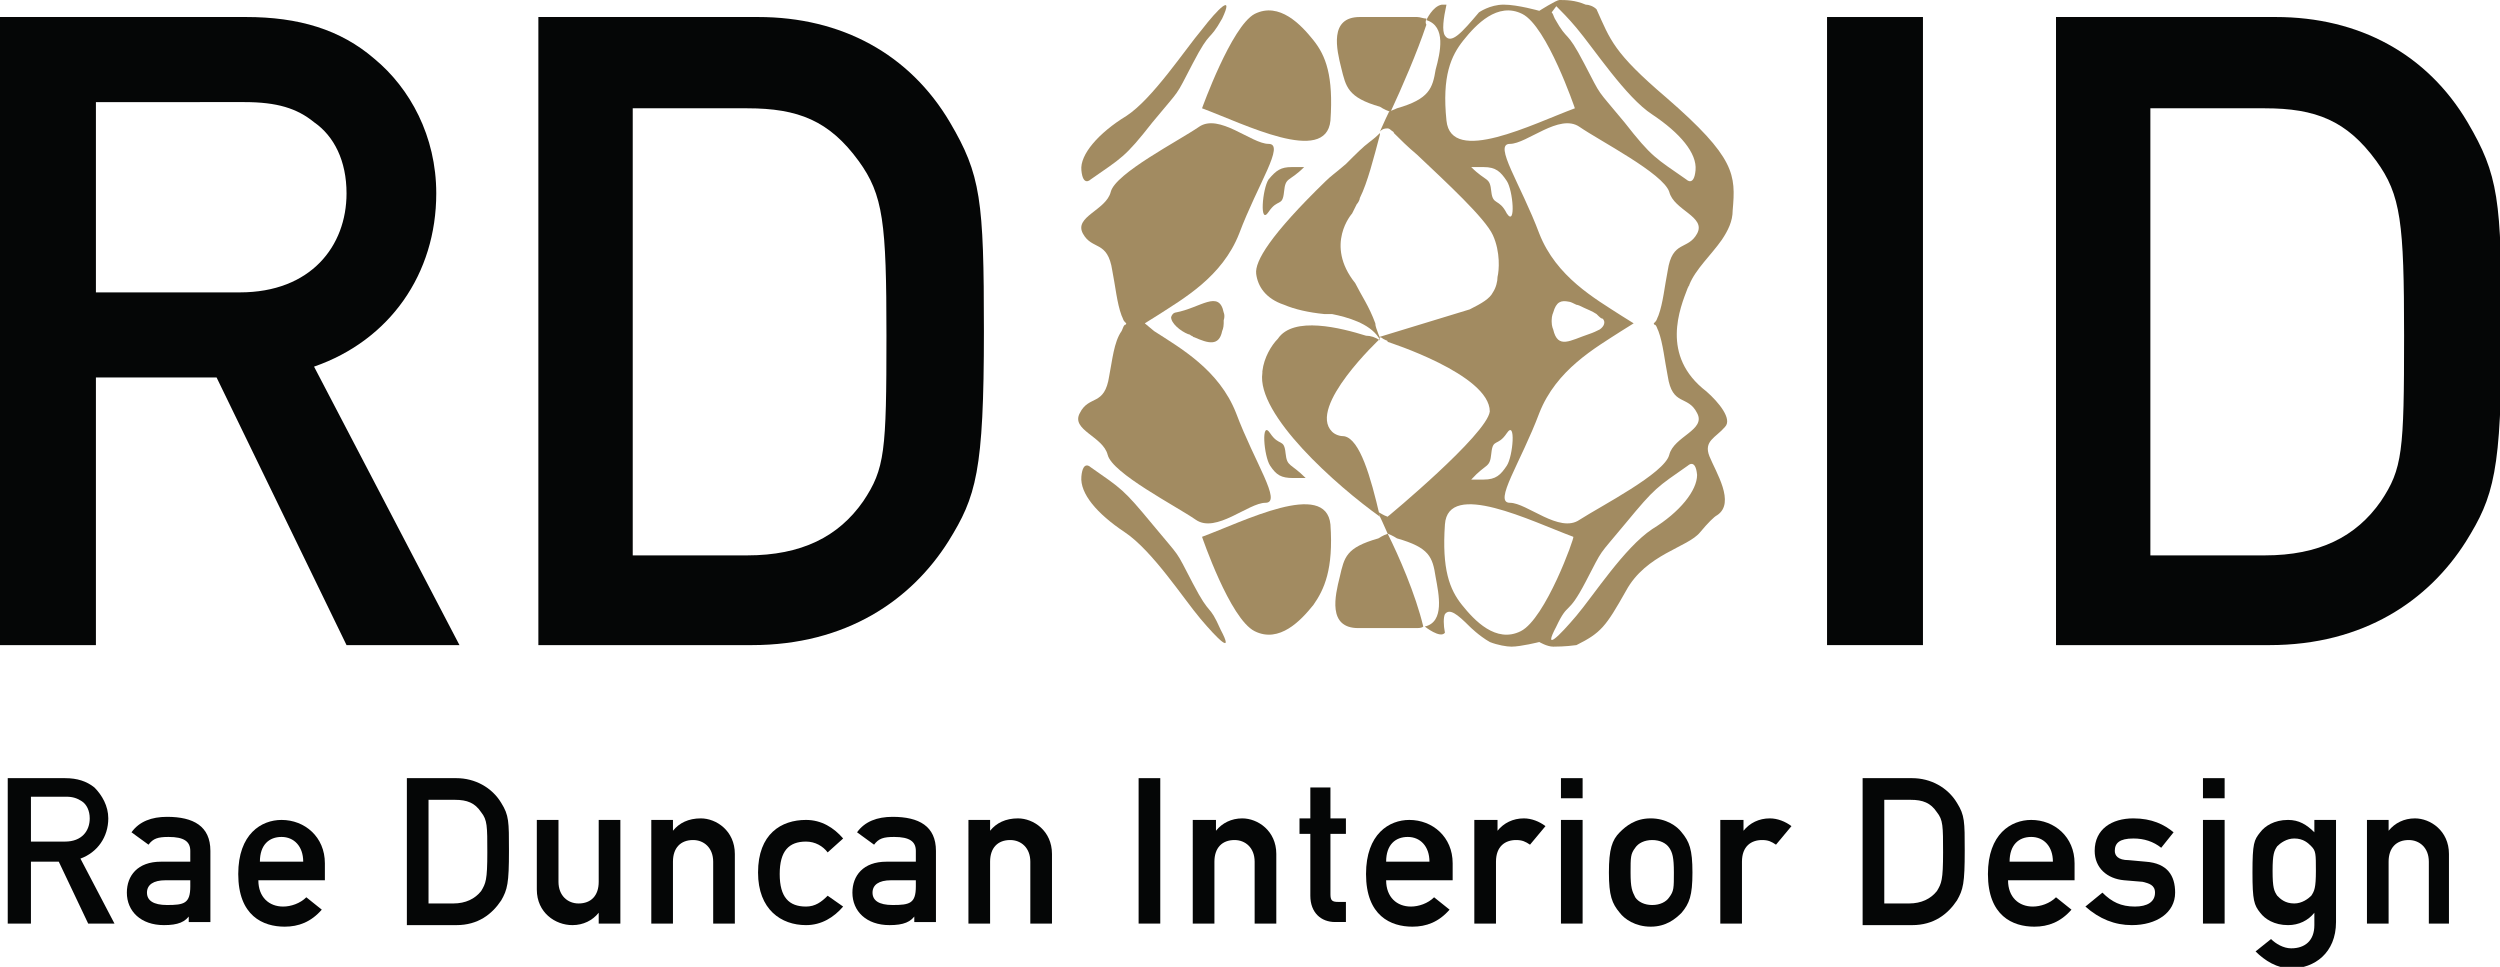 <?xml version="1.0" encoding="UTF-8"?>
<!-- Generator: Adobe Illustrator 27.8.1, SVG Export Plug-In . SVG Version: 6.00 Build 0)  -->
<svg xmlns="http://www.w3.org/2000/svg" xmlns:xlink="http://www.w3.org/1999/xlink" version="1.1" id="Layer_1" x="0px" y="0px" viewBox="0 0 161.6 62.5" style="enable-background:new 0 0 161.6 62.5;" xml:space="preserve">
<style type="text/css">
	.st0{fill:#A28B61;}
	.st1{fill:#050606;}
</style>
<path class="st0" d="M82,11.6c-0.4,0.6-0.6,3,0,2.1c0.6-0.9,0.9-0.3,1-1.3c0.1-1,0.3-0.6,1.3-1.6h-0.8C82.8,10.8,82.5,11,82,11.6"></path>
<path class="st0" d="M77.1,37.7c-1.2-2.3-0.7-1.5-2.6-3.8c-1.9-2.3-2-2.3-4-3.7c0,0-0.5-0.5-0.6,0.6c-0.1,1.1,1,2.4,2.8,3.6  c1.8,1.2,3.8,4.3,4.9,5.6c1.1,1.3,2.2,2.4,1.3,0.7C78.1,38.9,78.3,40,77.1,37.7"></path>
<path class="st0" d="M71.7,24.3c-0.3,2-1.3,1.2-1.9,2.4c-0.6,1.1,1.5,1.5,1.8,2.7c0.3,1.2,4.4,3.3,5.7,4.2c1.3,0.9,3.4-1.1,4.5-1.1  c1.1,0-0.7-2.6-1.9-5.8c-1.1-2.8-3.6-4.2-5.3-5.3L74,20.9l0.8-0.5c1.7-1.1,4.2-2.5,5.3-5.3c1.2-3.2,3-5.8,1.9-5.8  c-1.1,0-3.2-2-4.5-1.1c-1.3,0.9-5.4,3-5.7,4.2c-0.3,1.2-2.4,1.6-1.8,2.7c0.6,1.1,1.6,0.4,1.9,2.4c0.2,1,0.3,2.1,0.6,2.9  c0.1,0.2,0.1,0.3,0.2,0.4h0c0,0,0,0,0,0c0.1,0.1,0.1,0.1,0.1,0.1s0,0.1-0.1,0.1c0,0,0,0,0,0h0c-0.1,0.1-0.1,0.2-0.2,0.4  C72,22.1,71.9,23.3,71.7,24.3"></path>
<path class="st0" d="M70.5,11.6c2-1.4,2.2-1.4,4-3.7c1.9-2.3,1.4-1.5,2.6-3.8c1.2-2.3,1-1.3,1.9-2.9c0.8-1.7-0.3-0.6-1.3,0.7  c-1.1,1.3-3.2,4.5-4.9,5.6C71,8.6,69.8,10,69.9,11C70,12.1,70.5,11.6,70.5,11.6"></path>
<path class="st0" d="M86,7.8c0.2-2.9-0.3-4.2-1.1-5.2c-0.8-1-2.2-2.5-3.8-1.7C79.6,1.7,77.7,7,77.7,7C80.4,8,85.7,10.7,86,7.8"></path>
<path class="st0" d="M83.6,30.9h0.8c-1-1-1.2-0.7-1.3-1.6c-0.1-1-0.4-0.4-1-1.3c-0.6-0.9-0.4,1.5,0,2.1  C82.5,30.7,82.8,30.9,83.6,30.9"></path>
<path class="st0" d="M79.1,20.2c-0.3-1.5-1.5-0.3-3.1,0c0,0-0.2,0-0.3,0.3c0,0.4,0.6,0.9,1.1,1.1c0,0,0,0,0,0c0.1,0,0.2,0.1,0.2,0.1  c0.1,0,0.1,0.1,0.2,0.1c0.9,0.4,1.6,0.6,1.8-0.4c0,0,0.1-0.2,0.1-0.5c0-0.1,0-0.1,0-0.1c0,0,0-0.1,0-0.1  C79.2,20.4,79.1,20.2,79.1,20.2"></path>
<path class="st0" d="M89.7,34.5c-0.3,0.1-0.6,0.3-0.6,0.3c-2.1,0.6-2.2,1.2-2.5,2.5c-0.3,1.2-0.8,3.3,1.2,3.3c0.6,0,1.2,0,1.7,0  c0,0,0.1,0,0.1,0c0,0,0.1,0,0.1,0c0.5,0,1.1,0,1.8,0c0.2,0,0.4,0,0.5-0.1c0,0,0,0,0,0C91.5,38.4,90.4,35.9,89.7,34.5"></path>
<path class="st0" d="M86.9,28.2C86.9,28.2,86.8,28.1,86.9,28.2c-0.3,0-0.6-0.1-0.8-0.3h0c-1.6-1.6,3.1-6,3.1-6c0,0,0-0.1-0.1-0.3  c-0.1-0.3-0.2-0.5-0.2-0.7l0,0v0c-0.4-1.1-0.9-1.8-1.3-2.6c-2-2.5-0.2-4.5-0.2-4.5c0.1-0.2,0.2-0.4,0.3-0.6c0.1-0.1,0.2-0.3,0.2-0.4  h0c0.5-1,0.9-2.6,1.3-4.1c0,0,0,0,0-0.1c-0.1,0.1-0.3,0.3-0.7,0.6c-0.4,0.3-0.8,0.7-1.5,1.4c-0.7,0.6-1,0.8-1.3,1.1  c-3.6,3.5-4.6,5.2-4.5,6c0.1,0.8,0.6,1.6,1.8,2h0c0.7,0.3,1.6,0.5,2.6,0.6c0.2,0,0.3,0,0.5,0c1,0.2,2.4,0.6,3,1.5  c0.1,0.1,0.1,0.2,0.1,0.2c-0.3-0.2-0.6-0.3-0.9-0.3c-1.6-0.5-4.7-1.3-5.7,0.2c-0.4,0.4-0.9,1.2-1,2.1c0,0,0,0,0,0.1  c-0.4,2.7,4.8,7.3,7.6,9.3C88.6,30.8,87.9,28.4,86.9,28.2"></path>
<path class="st0" d="M109.1,18.6C109.1,18.5,109.2,18.5,109.1,18.6c0-0.1,0.1-0.1,0.1-0.2v0c0.4-1,1.4-1.9,2.1-2.9  c0.4-0.6,0.7-1.2,0.7-1.9c0.2-2.3,0.2-3.4-4.3-7.3c-3.4-2.9-3.6-3.7-4.5-5.7c-0.2-0.2-0.5-0.3-0.7-0.3c0,0,0,0,0,0  C101.8,0,101.2,0,100.8,0c-0.2,0-1.3,0.7-1.3,0.7s-1.4-0.4-2.3-0.4c-0.9,0-1.6,0.5-1.6,0.5c-1.1,1.3-1.8,2.1-2.2,1.5  c-0.2-0.3-0.1-1.1,0.1-2h-0.3c-0.6,0.1-1,1-1,1c1.3,0.4,0.9,2.1,0.6,3.2c-0.2,1.2-0.4,1.9-2.5,2.5c0,0-0.2,0.1-0.5,0.2  c-0.3,0.6-0.5,1.1-0.6,1.3c0.1-0.1,0.2-0.2,0.5-0.2c0.1,0,0.2,0.1,0.2,0.1c0.1,0.1,0.2,0.1,0.2,0.2c0.4,0.4,0.9,0.9,1.5,1.4  c1.9,1.8,4.4,4.1,4.9,5.2c0.5,1.1,0.4,2.3,0.3,2.7c0,0.3-0.1,0.7-0.3,1c-0.2,0.4-0.7,0.7-1.5,1.1l-5.9,1.8c0,0,0,0,0.1,0h0  c0.1,0,0.2,0.1,0.2,0.1l0.2,0.1c0,0,0.1,0,0.1,0.1c0,0,0,0,0.1,0l0,0l-0.1,0c0,0,6.6,2.1,6.6,4.5c-0.2,1.5-6.6,6.8-6.6,6.8l0.2-0.1  c-0.1,0-0.1,0-0.2,0.1c-0.3-0.1-0.4-0.2-0.6-0.3c0,0.1,0.1,0.2,0.1,0.3c0,0,0.2,0.4,0.5,1.1c0,0,0,0,0,0c0.3,0.1,0.6,0.3,0.6,0.3  c2.1,0.6,2.3,1.2,2.5,2.5c0.2,1.1,0.6,2.9-0.7,3.2c0,0,1,0.8,1.3,0.4c-0.1-0.5-0.1-1,0-1.2c0.3-0.4,0.8,0,1.6,0.8c0,0,0.6,0.6,1.3,1  c0.5,0.2,1.1,0.3,1.4,0.3c0.6,0,1.8-0.3,1.8-0.3s0.5,0.3,0.9,0.3c0.1,0,0.8,0,1.5-0.1c1.6-0.8,1.9-1.2,3.2-3.5  c1.3-2.4,4-2.8,4.8-3.8c0.5-0.6,0.9-1,1.1-1.1c1.2-0.8-0.1-2.8-0.5-3.8c-0.4-1,0.4-1.2,1-1.9c0.5-0.5-0.4-1.6-1.2-2.3  C107.3,23,108.6,19.9,109.1,18.6 M100.6,0.4c0.3,0.3,0.8,0.8,1.3,1.4c1.1,1.3,3.2,4.5,4.9,5.6c1.8,1.2,2.9,2.5,2.8,3.6  c-0.1,1.1-0.6,0.6-0.6,0.6c-2-1.4-2.2-1.4-4-3.7c-1.9-2.3-1.4-1.5-2.6-3.8c-1.2-2.3-1-1.3-1.9-2.9c-0.1-0.2-0.1-0.3-0.2-0.4  L100.6,0.4z M93.5,7.8c-0.3-2.9,0.3-4.2,1.1-5.2c0.8-1,2.2-2.5,3.8-1.7c1.6,0.8,3.4,6.1,3.4,6.1C99.1,8,93.8,10.7,93.5,7.8   M96.4,12.4c-0.1-1-0.3-0.6-1.3-1.6h0.8c0.8,0,1.1,0.3,1.5,0.9c0.4,0.6,0.6,3,0,2.1C96.9,12.8,96.5,13.3,96.4,12.4 M96.4,29.3  c0.1-1,0.4-0.4,1-1.3c0.6-0.9,0.4,1.5,0,2.1c-0.4,0.6-0.7,0.9-1.5,0.9h-0.8C96.1,29.9,96.3,30.3,96.4,29.3 M98.3,40.8  c-1.6,0.8-3-0.7-3.8-1.7c-0.8-1-1.3-2.3-1.1-5.2c0.2-2.9,5.6-0.2,8.3,0.8C101.8,34.7,99.9,40,98.3,40.8 M106.8,34.2  c-1.8,1.2-3.8,4.3-4.9,5.6c-1.1,1.3-2.2,2.4-1.3,0.7c0.8-1.7,0.7-0.6,1.9-2.9c1.2-2.3,0.7-1.5,2.6-3.8c1.9-2.3,2-2.3,4-3.7  c0,0,0.5-0.5,0.6,0.6C109.7,31.7,108.6,33.1,106.8,34.2 M107.9,29.4c-0.3,1.2-4.4,3.3-5.8,4.2c-1.3,0.9-3.4-1.1-4.5-1.1  c-1.1,0,0.7-2.6,1.9-5.8c1.1-2.8,3.6-4.2,5.3-5.3l0.8-0.5l-0.8-0.5c-1.7-1.1-4.2-2.5-5.3-5.3c-1.2-3.2-3-5.8-1.9-5.8  c1.1,0,3.2-2,4.5-1.1c1.3,0.9,5.4,3,5.8,4.2c0.3,1.2,2.4,1.6,1.8,2.7c-0.6,1.1-1.6,0.4-1.9,2.4c-0.2,1-0.3,2.1-0.6,2.9  c-0.1,0.2-0.1,0.3-0.2,0.4c0,0,0,0,0,0c-0.1,0.1-0.1,0.1-0.1,0.1s0,0.1,0.1,0.1c0,0,0,0,0,0c0.1,0.1,0.1,0.2,0.2,0.4  c0.3,0.8,0.4,1.9,0.6,2.9c0.3,2,1.3,1.2,1.9,2.4C110.3,27.8,108.2,28.2,107.9,29.4 M100.3,20.7c0-0.3,0.1-0.5,0.1-0.5  c0.2-0.7,0.5-0.8,1-0.7c0.1,0,0.3,0.1,0.5,0.2c0.1,0,0.3,0.1,0.5,0.2c0.2,0.1,0.5,0.2,0.8,0.4c0.2,0.2,0.3,0.3,0.4,0.3c0,0,0,0,0,0  c0.2,0.2,0.1,0.5-0.2,0.7c-0.2,0.1-0.4,0.2-0.7,0.3c-1.2,0.4-2,1-2.3-0.3c0,0-0.1-0.2-0.1-0.5c0-0.1,0-0.1,0-0.1  C100.3,20.8,100.3,20.8,100.3,20.7"></path>
<path class="st0" d="M92.2,1.2c-0.2,0-0.4-0.1-0.6-0.1c-0.6,0-1.2,0-1.8,0c0,0-0.1,0-0.1,0c0,0-0.1,0-0.1,0c-0.5,0-1.1,0-1.7,0  c-2,0-1.5,2.1-1.2,3.3c0.3,1.2,0.4,1.9,2.5,2.5c0,0,0.3,0.2,0.6,0.3c0,0,0.1,0,0.1,0c0.7-1.5,1.7-3.8,2.3-5.6  C92.1,1.4,92.2,1.3,92.2,1.2"></path>
<path class="st0" d="M77.7,34.7c0,0,1.8,5.3,3.4,6.1c1.6,0.8,3-0.7,3.8-1.7c0.7-1,1.3-2.3,1.1-5.2C85.7,31,80.4,33.7,77.7,34.7"></path>
<path class="st1" d="M0,1.1h15.9c3.4,0,6.1,0.8,8.3,2.7c2.3,1.9,4,5,4,8.7c0,5.2-3,9.5-7.9,11.2l9.4,18h-7.3L14,24.4H6.2v17.3H0V1.1  z M6.2,18.9h9.3c4.6,0,6.9-3,6.9-6.4c0-2.1-0.8-3.7-2.1-4.6c-1.1-0.9-2.4-1.3-4.5-1.3H6.2V18.9z"></path>
<path class="st1" d="M34.8,1.1H49c5.4,0,9.8,2.4,12.4,6.8c2,3.4,2.2,5,2.2,13.5c0,9.1-0.5,10.7-2.3,13.6c-2.4,3.8-6.6,6.7-12.7,6.7  H34.8V1.1z M40.9,35.9h7.4c3.5,0,5.9-1.2,7.5-3.5c1.4-2.1,1.5-3.2,1.5-10.7c0-7.3-0.2-9.1-1.8-11.3c-1.9-2.6-3.9-3.4-7.2-3.4h-7.4  V35.9z"></path>
<rect x="118.1" y="1.1" class="st1" width="6.2" height="40.6"></rect>
<path class="st1" d="M132.9,1.1h14.2c5.4,0,9.8,2.4,12.4,6.8c2,3.4,2.2,5,2.2,13.5c0,9.1-0.5,10.7-2.3,13.6  c-2.4,3.8-6.6,6.7-12.7,6.7h-13.8V1.1z M139,35.9h7.4c3.5,0,5.9-1.2,7.5-3.5c1.4-2.1,1.5-3.2,1.5-10.7c0-7.3-0.2-9.1-1.8-11.3  c-1.9-2.6-3.9-3.4-7.2-3.4H139V35.9z"></path>
<path class="st1" d="M0.5,50.3h3.7c0.8,0,1.4,0.2,1.9,0.6c0.5,0.5,0.9,1.2,0.9,2c0,1.2-0.7,2.2-1.8,2.6l2.2,4.2H5.7l-1.9-4H2v4H0.5  V50.3z M2,54.4h2.2c1.1,0,1.6-0.7,1.6-1.5c0-0.5-0.2-0.9-0.5-1.1c-0.3-0.2-0.6-0.3-1-0.3H2V54.4z"></path>
<path class="st1" d="M12.3,59.1L12.3,59.1c-0.3,0.5-0.8,0.7-1.7,0.7c-1.5,0-2.4-0.9-2.4-2.1c0-1.1,0.7-2,2.2-2h1.9V55  c0-0.6-0.4-0.9-1.4-0.9c-0.7,0-1,0.1-1.3,0.5l-1.1-0.8c0.5-0.7,1.3-1,2.3-1c1.7,0,2.8,0.6,2.8,2.2v4.6h-1.4V59.1z M12.3,56.9h-1.6  c-0.8,0-1.2,0.3-1.2,0.8c0,0.5,0.4,0.8,1.3,0.8c1.1,0,1.5-0.1,1.5-1.2V56.9z"></path>
<path class="st1" d="M16.7,56.9c0,1.1,0.7,1.7,1.6,1.7c0.5,0,1.1-0.2,1.5-0.6l1,0.8c-0.7,0.8-1.5,1.1-2.4,1.1c-1.4,0-3-0.7-3-3.4  c0-2.6,1.5-3.5,2.8-3.5c1.5,0,2.8,1.1,2.8,2.8v1.1H16.7z M19.6,55.7c0-1-0.6-1.6-1.4-1.6c-0.8,0-1.4,0.5-1.4,1.6H19.6z"></path>
<path class="st1" d="M26.2,50.3h3.3c1.2,0,2.3,0.6,2.9,1.6c0.5,0.8,0.5,1.2,0.5,3.1c0,2.1-0.1,2.5-0.5,3.2c-0.6,0.9-1.5,1.6-2.9,1.6  h-3.2V50.3z M27.6,58.4h1.7c0.8,0,1.4-0.3,1.8-0.8c0.3-0.5,0.4-0.7,0.4-2.5c0-1.7,0-2.1-0.4-2.6c-0.4-0.6-0.9-0.8-1.7-0.8h-1.7V58.4  z"></path>
<path class="st1" d="M34.7,53h1.4v4c0,0.9,0.6,1.4,1.3,1.4c0.8,0,1.3-0.5,1.3-1.4v-4h1.4v6.7h-1.4V59h0c-0.4,0.5-1,0.8-1.7,0.8  c-1.1,0-2.3-0.8-2.3-2.3V53z"></path>
<path class="st1" d="M42.1,53h1.4v0.7h0c0.4-0.5,1-0.8,1.8-0.8c1,0,2.2,0.8,2.2,2.3v4.5h-1.4v-4c0-0.9-0.6-1.4-1.3-1.4  c-0.8,0-1.3,0.5-1.3,1.4v4h-1.4V53z"></path>
<path class="st1" d="M54.5,58.6c-0.6,0.7-1.4,1.2-2.4,1.2c-1.6,0-3.1-1-3.1-3.4c0-2.5,1.5-3.4,3.1-3.4c1,0,1.8,0.5,2.4,1.2l-1,0.9  c-0.3-0.4-0.8-0.7-1.4-0.7c-1.1,0-1.7,0.6-1.7,2.1c0,1.5,0.6,2.1,1.7,2.1c0.6,0,1-0.3,1.4-0.7L54.5,58.6z"></path>
<path class="st1" d="M59.2,59.1L59.2,59.1c-0.3,0.5-0.8,0.7-1.7,0.7c-1.5,0-2.4-0.9-2.4-2.1c0-1.1,0.7-2,2.2-2h1.9V55  c0-0.6-0.4-0.9-1.4-0.9c-0.7,0-1,0.1-1.3,0.5l-1.1-0.8c0.5-0.7,1.3-1,2.3-1c1.7,0,2.8,0.6,2.8,2.2v4.6h-1.4V59.1z M59.2,56.9h-1.6  c-0.8,0-1.2,0.3-1.2,0.8c0,0.5,0.4,0.8,1.3,0.8c1.1,0,1.5-0.1,1.5-1.2V56.9z"></path>
<path class="st1" d="M62.6,53H64v0.7h0c0.4-0.5,1-0.8,1.8-0.8c1,0,2.2,0.8,2.2,2.3v4.5h-1.4v-4c0-0.9-0.6-1.4-1.3-1.4  c-0.8,0-1.3,0.5-1.3,1.4v4h-1.4V53z"></path>
<rect x="73.6" y="50.3" class="st1" width="1.4" height="9.4"></rect>
<path class="st1" d="M77.2,53h1.4v0.7h0c0.4-0.5,1-0.8,1.7-0.8c1,0,2.2,0.8,2.2,2.3v4.5h-1.4v-4c0-0.9-0.6-1.4-1.3-1.4  c-0.8,0-1.3,0.5-1.3,1.4v4h-1.4V53z"></path>
<path class="st1" d="M84.6,50.9H86v2h1v1h-1v3.9c0,0.4,0.1,0.5,0.5,0.5H87v1.3h-0.7c-0.9,0-1.6-0.6-1.6-1.7v-4H84v-1h0.7V50.9z"></path>
<path class="st1" d="M89.6,56.9c0,1.1,0.7,1.7,1.6,1.7c0.5,0,1.1-0.2,1.5-0.6l1,0.8c-0.7,0.8-1.5,1.1-2.4,1.1c-1.4,0-3-0.7-3-3.4  c0-2.6,1.5-3.5,2.8-3.5c1.5,0,2.8,1.1,2.8,2.8v1.1H89.6z M92.4,55.7c0-1-0.6-1.6-1.4-1.6c-0.8,0-1.4,0.5-1.4,1.6H92.4z"></path>
<path class="st1" d="M95.4,53h1.4v0.7h0c0.4-0.5,1-0.8,1.7-0.8c0.5,0,1,0.2,1.4,0.5l-1,1.2c-0.3-0.2-0.5-0.3-0.9-0.3  c-0.7,0-1.3,0.4-1.3,1.4v4h-1.4V53z"></path>
<path class="st1" d="M100.9,50.3h1.4v1.3h-1.4V50.3z M100.9,53h1.4v6.7h-1.4V53z"></path>
<path class="st1" d="M104.7,53.8c0.4-0.4,1-0.9,2-0.9c1,0,1.7,0.5,2,0.9c0.5,0.6,0.7,1.1,0.7,2.6c0,1.5-0.2,2-0.7,2.6  c-0.4,0.4-1,0.9-2,0.9c-1,0-1.7-0.5-2-0.9c-0.5-0.6-0.7-1.1-0.7-2.6C104,54.9,104.2,54.3,104.7,53.8 M107.9,54.8  c-0.2-0.3-0.6-0.5-1.1-0.5c-0.5,0-0.9,0.2-1.1,0.5c-0.3,0.4-0.3,0.6-0.3,1.6c0,1,0.1,1.2,0.3,1.6c0.2,0.3,0.6,0.5,1.1,0.5  c0.5,0,0.9-0.2,1.1-0.5c0.3-0.4,0.3-0.6,0.3-1.6C108.2,55.4,108.1,55.1,107.9,54.8"></path>
<path class="st1" d="M111.3,53h1.4v0.7h0c0.4-0.5,1-0.8,1.7-0.8c0.5,0,1,0.2,1.4,0.5l-1,1.2c-0.3-0.2-0.5-0.3-0.9-0.3  c-0.7,0-1.3,0.4-1.3,1.4v4h-1.4V53z"></path>
<path class="st1" d="M120.3,50.3h3.3c1.2,0,2.3,0.6,2.9,1.6c0.5,0.8,0.5,1.2,0.5,3.1c0,2.1-0.1,2.5-0.5,3.2  c-0.6,0.9-1.5,1.6-2.9,1.6h-3.2V50.3z M121.7,58.4h1.7c0.8,0,1.4-0.3,1.8-0.8c0.3-0.5,0.4-0.7,0.4-2.5c0-1.7,0-2.1-0.4-2.6  c-0.4-0.6-0.9-0.8-1.7-0.8h-1.7V58.4z"></path>
<path class="st1" d="M129.8,56.9c0,1.1,0.7,1.7,1.6,1.7c0.5,0,1.1-0.2,1.5-0.6l1,0.8c-0.7,0.8-1.5,1.1-2.4,1.1c-1.4,0-3-0.7-3-3.4  c0-2.6,1.5-3.5,2.8-3.5c1.5,0,2.8,1.1,2.8,2.8v1.1H129.8z M132.7,55.7c0-1-0.6-1.6-1.4-1.6c-0.8,0-1.4,0.5-1.4,1.6H132.7z"></path>
<path class="st1" d="M135.9,57.7c0.6,0.6,1.2,0.9,2.1,0.9c0.8,0,1.3-0.3,1.3-0.9c0-0.5-0.4-0.6-0.8-0.7l-1.2-0.1  c-1.1-0.1-1.9-0.8-1.9-1.9c0-1.4,1.1-2.1,2.5-2.1c1.2,0,2,0.4,2.6,0.9l-0.8,1c-0.5-0.4-1.1-0.6-1.8-0.6c-0.9,0-1.2,0.3-1.2,0.8  c0,0.3,0.2,0.6,0.9,0.6l1.1,0.1c1.4,0.1,1.9,0.9,1.9,2c0,1.3-1.2,2.1-2.8,2.1c-1.1,0-2.1-0.4-3-1.2L135.9,57.7z"></path>
<path class="st1" d="M142.4,50.3h1.4v1.3h-1.4V50.3z M142.4,53h1.4v6.7h-1.4V53z"></path>
<path class="st1" d="M149.6,59c-0.4,0.5-1,0.8-1.7,0.8c-0.9,0-1.5-0.4-1.8-0.8c-0.4-0.5-0.5-0.8-0.5-2.6c0-1.9,0.1-2.1,0.5-2.6  c0.3-0.4,0.9-0.8,1.8-0.8c0.7,0,1.2,0.3,1.7,0.8V53h1.4v6.6c0,2-1.4,3-2.9,3c-0.9,0-1.7-0.5-2.3-1.1l1-0.8c0.3,0.3,0.8,0.6,1.3,0.6  c0.9,0,1.5-0.5,1.5-1.5V59z M147.2,57.9c0.2,0.2,0.5,0.5,1.1,0.5c0.5,0,0.9-0.3,1.1-0.5c0.2-0.3,0.3-0.5,0.3-1.6  c0-1.1,0-1.3-0.3-1.6c-0.2-0.2-0.5-0.5-1.1-0.5c-0.5,0-0.9,0.3-1.1,0.5c-0.2,0.3-0.3,0.5-0.3,1.6C146.9,57.4,147,57.6,147.2,57.9"></path>
<path class="st1" d="M153,53h1.4v0.7h0c0.4-0.5,1-0.8,1.7-0.8c1,0,2.2,0.8,2.2,2.3v4.5H157v-4c0-0.9-0.6-1.4-1.3-1.4  c-0.8,0-1.3,0.5-1.3,1.4v4H153V53z"></path>
</svg>
